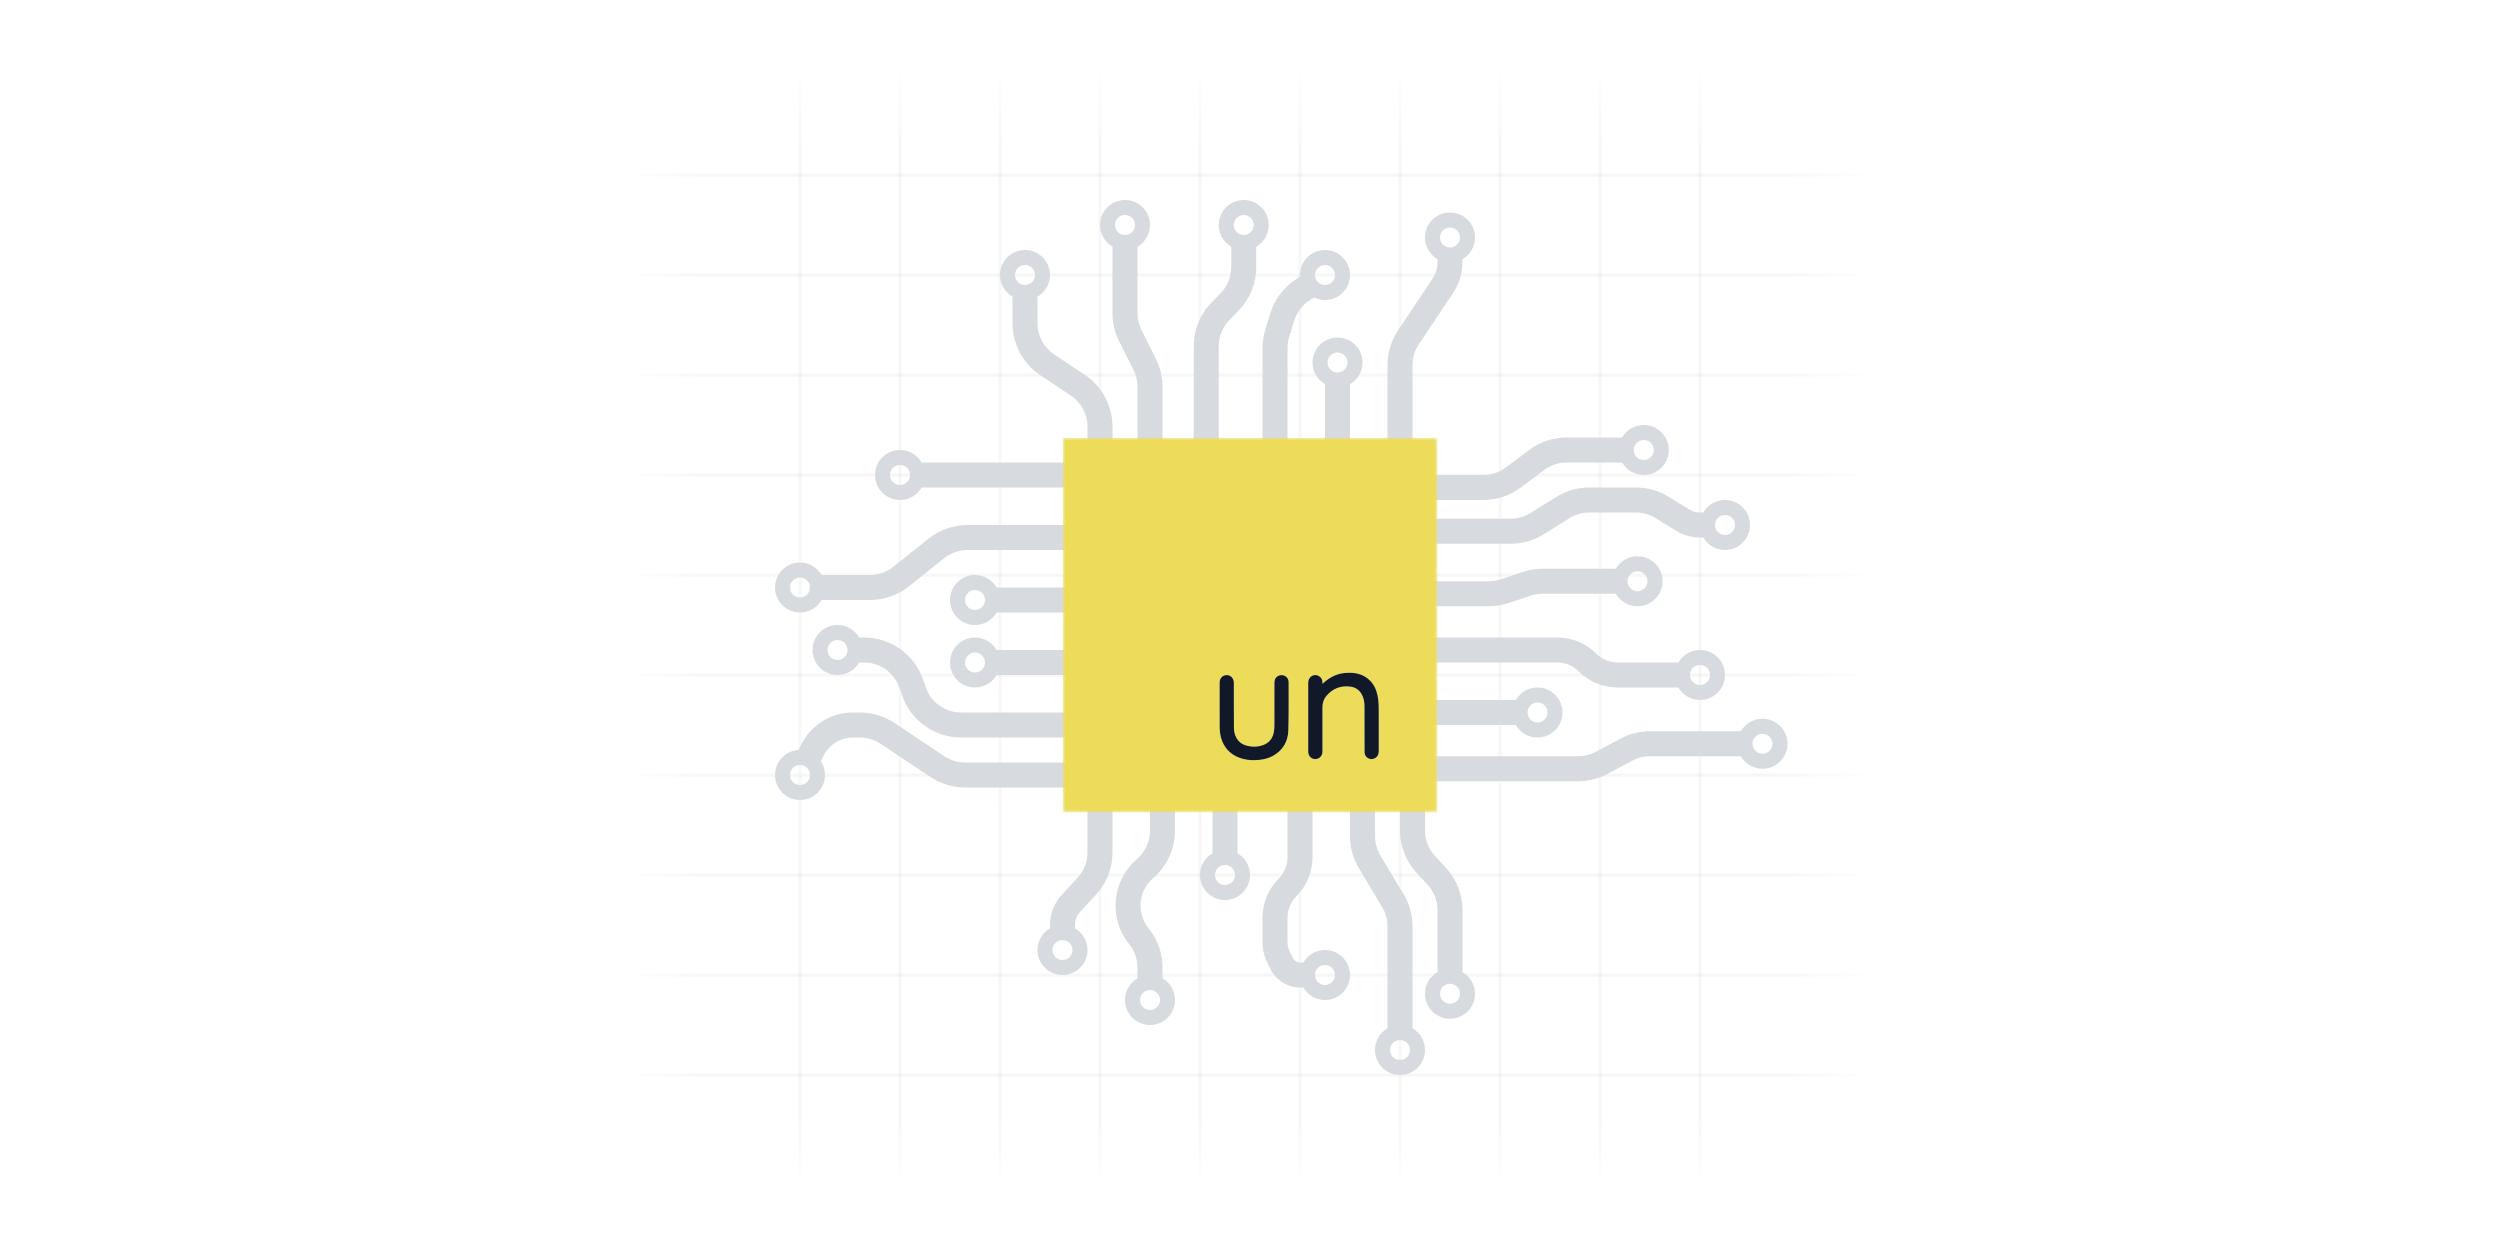 <svg width="400" height="200" viewBox="0 0 400 200" fill="none" xmlns="http://www.w3.org/2000/svg">
<rect width="400" height="200" fill="white"/>
<g opacity="0.8">
<path d="M100 28.007L300 28.008" stroke="url(#paint0_linear_185_477)" stroke-width="0.5" stroke-linecap="round"/>
<path d="M100 44.008L300 44.01" stroke="url(#paint1_linear_185_477)" stroke-width="0.5" stroke-linecap="round"/>
<path d="M100 60.01L300 60.011" stroke="url(#paint2_linear_185_477)" stroke-width="0.5" stroke-linecap="round"/>
<path d="M100 76.011L300 76.012" stroke="url(#paint3_linear_185_477)" stroke-width="0.5" stroke-linecap="round"/>
<path d="M100 92.012L300 92.014" stroke="url(#paint4_linear_185_477)" stroke-width="0.5" stroke-linecap="round"/>
<path d="M100 108.014L300 108.015" stroke="url(#paint5_linear_185_477)" stroke-width="0.5" stroke-linecap="round"/>
<path d="M100 124.015L300 124.016" stroke="url(#paint6_linear_185_477)" stroke-width="0.5" stroke-linecap="round"/>
<path d="M100 140.016L300 140.018" stroke="url(#paint7_linear_185_477)" stroke-width="0.5" stroke-linecap="round"/>
<path d="M100 156.018L300 156.019" stroke="url(#paint8_linear_185_477)" stroke-width="0.5" stroke-linecap="round"/>
<path d="M100 172.019L300 172.021" stroke="url(#paint9_linear_185_477)" stroke-width="0.5" stroke-linecap="round"/>
</g>
<g opacity="0.8">
<path d="M128 190L128.001 10" stroke="url(#paint10_linear_185_477)" stroke-width="0.5" stroke-linecap="round"/>
<path d="M144.001 190L144.002 10" stroke="url(#paint11_linear_185_477)" stroke-width="0.5" stroke-linecap="round"/>
<path d="M160.002 190L160.004 10" stroke="url(#paint12_linear_185_477)" stroke-width="0.5" stroke-linecap="round"/>
<path d="M176.004 190L176.005 10" stroke="url(#paint13_linear_185_477)" stroke-width="0.5" stroke-linecap="round"/>
<path d="M192.005 190L192.006 10" stroke="url(#paint14_linear_185_477)" stroke-width="0.5" stroke-linecap="round"/>
<path d="M208.006 190L208.007 10" stroke="url(#paint15_linear_185_477)" stroke-width="0.5" stroke-linecap="round"/>
<path d="M224.007 190L224.009 10" stroke="url(#paint16_linear_185_477)" stroke-width="0.5" stroke-linecap="round"/>
<path d="M240.009 190L240.01 10" stroke="url(#paint17_linear_185_477)" stroke-width="0.5" stroke-linecap="round"/>
<path d="M256.01 190L256.011 10" stroke="url(#paint18_linear_185_477)" stroke-width="0.5" stroke-linecap="round"/>
<path d="M272.011 190L272.012 10" stroke="url(#paint19_linear_185_477)" stroke-width="0.5" stroke-linecap="round"/>
</g>
<g style="mix-blend-mode:darken">
<path fill-rule="evenodd" clip-rule="evenodd" d="M147.465 78C146.773 79.196 145.481 80 144 80C141.791 80 140 78.209 140 76C140 73.791 141.791 72 144 72C145.481 72 146.773 72.804 147.465 74H148H170H172V78H170H148H147.465ZM145.6 76C145.6 76.884 144.884 77.6 144 77.6C143.116 77.6 142.4 76.884 142.4 76C142.4 75.116 143.116 74.4 144 74.4C144.884 74.4 145.6 75.116 145.6 76Z" fill="#D7DADF"/>
</g>
<g style="mix-blend-mode:darken">
<path fill-rule="evenodd" clip-rule="evenodd" d="M159.465 98C158.773 99.196 157.481 100 156 100C153.791 100 152 98.209 152 96C152 93.791 153.791 92 156 92C157.481 92 158.773 92.804 159.465 94H160H170H172V98H170H160H159.465ZM157.6 96C157.6 96.884 156.884 97.6 156 97.6C155.116 97.6 154.4 96.884 154.4 96C154.4 95.116 155.116 94.4 156 94.4C156.884 94.4 157.6 95.116 157.6 96Z" fill="#D7DADF"/>
</g>
<g style="mix-blend-mode:darken">
<path fill-rule="evenodd" clip-rule="evenodd" d="M250 114C250 116.209 248.209 118 246 118C244.519 118 243.227 117.196 242.535 116H242H230H228V112H230H242H242.535C243.227 110.804 244.519 110 246 110C248.209 110 250 111.791 250 114ZM247.6 114C247.6 114.884 246.884 115.6 246 115.6C245.116 115.6 244.4 114.884 244.4 114C244.4 113.116 245.116 112.4 246 112.4C246.884 112.4 247.6 113.116 247.6 114Z" fill="#D7DADF"/>
</g>
<g style="mix-blend-mode:darken">
<path fill-rule="evenodd" clip-rule="evenodd" d="M178 130V128H174V130V136.372C174 137.88 173.432 139.333 172.409 140.442L169.887 143.174C168.674 144.488 168 146.211 168 148V148.535C166.804 149.227 166 150.519 166 152C166 154.209 167.791 156 170 156C172.209 156 174 154.209 174 152C174 150.519 173.196 149.227 172 148.535V148C172 147.217 172.295 146.462 172.826 145.887L175.348 143.155C177.053 141.308 178 138.886 178 136.372V130ZM171.6 152C171.6 152.884 170.884 153.6 170 153.6C169.116 153.6 168.4 152.884 168.4 152C168.4 151.116 169.116 150.4 170 150.4C170.884 150.4 171.6 151.116 171.6 152Z" fill="#D7DADF"/>
</g>
<g style="mix-blend-mode:darken">
<path fill-rule="evenodd" clip-rule="evenodd" d="M198 130V128H194V130V136V136.535C192.804 137.227 192 138.519 192 140C192 142.209 193.791 144 196 144C198.209 144 200 142.209 200 140C200 138.519 199.196 137.227 198 136.535V136V130ZM197.6 140C197.6 140.884 196.884 141.6 196 141.6C195.116 141.6 194.4 140.884 194.4 140C194.4 139.116 195.116 138.4 196 138.4C196.884 138.4 197.6 139.116 197.6 140Z" fill="#D7DADF"/>
</g>
<g style="mix-blend-mode:darken">
<path fill-rule="evenodd" clip-rule="evenodd" d="M188 130L188 128L184 128L184 130L184 132.89C184 134.611 183.261 136.25 181.97 137.389L181.82 137.522C177.862 141.013 177.365 147.006 180.693 151.102C181.539 152.142 182 153.442 182 154.783V156V156.535C180.804 157.227 180 158.519 180 160C180 162.209 181.791 164 184 164C186.209 164 188 162.209 188 160C188 158.519 187.196 157.227 186 156.535V156V154.783C186 152.523 185.222 150.333 183.798 148.579C181.823 146.149 182.118 142.593 184.466 140.521L184.616 140.388C186.768 138.49 188 135.759 188 132.89L188 130ZM185.6 160C185.6 160.884 184.884 161.6 184 161.6C183.116 161.6 182.4 160.884 182.4 160C182.4 159.116 183.116 158.4 184 158.4C184.884 158.4 185.6 159.116 185.6 160Z" fill="#D7DADF"/>
</g>
<g style="mix-blend-mode:darken">
<path fill-rule="evenodd" clip-rule="evenodd" d="M210 130V128H206L206 130V137.172C206 138.452 205.491 139.68 204.586 140.586C202.93 142.241 202 144.487 202 146.828L202 150.764C202 151.887 202.262 152.995 202.764 154L203.317 155.106C204.204 156.879 206.017 158 208 158H208.535C209.227 159.196 210.519 160 212 160C214.209 160 216 158.209 216 156C216 153.791 214.209 152 212 152C210.519 152 209.227 152.804 208.535 154H208C207.532 154 207.104 153.735 206.894 153.317L206.342 152.211C206.117 151.762 206 151.266 206 150.764L206 146.828C206 145.548 206.509 144.32 207.414 143.414C209.07 141.759 210 139.513 210 137.172V130ZM213.6 156C213.6 156.884 212.884 157.6 212 157.6C211.116 157.6 210.4 156.884 210.4 156C210.4 155.116 211.116 154.4 212 154.4C212.884 154.4 213.6 155.116 213.6 156Z" fill="#D7DADF"/>
</g>
<g style="mix-blend-mode:darken">
<path fill-rule="evenodd" clip-rule="evenodd" d="M220 130V128H216V130V133.784C216 135.597 216.493 137.375 217.425 138.929L221.145 145.129C221.704 146.061 222 147.128 222 148.216V164V164.535C220.804 165.227 220 166.519 220 168C220 170.209 221.791 172 224 172C226.209 172 228 170.209 228 168C228 166.519 227.196 165.227 226 164.535V164V148.216C226 146.403 225.507 144.625 224.575 143.071L220.855 136.871C220.296 135.939 220 134.872 220 133.784V130ZM225.6 168C225.6 168.884 224.884 169.6 224 169.6C223.116 169.6 222.4 168.884 222.4 168C222.4 167.116 223.116 166.4 224 166.4C224.884 166.4 225.6 167.116 225.6 168Z" fill="#D7DADF"/>
</g>
<g style="mix-blend-mode:darken">
<path fill-rule="evenodd" clip-rule="evenodd" d="M228 130V128H224V130V132.872C224 135.386 224.947 137.808 226.652 139.655L228.409 141.558C229.432 142.667 230 144.12 230 145.628L230 154.5L230 155.535C228.804 156.227 228 157.519 228 159C228 161.209 229.791 163 232 163C234.209 163 236 161.209 236 159C236 157.519 235.196 156.227 234 155.535L234 154.5L234 145.628C234 143.114 233.053 140.692 231.348 138.845L229.591 136.942C228.568 135.833 228 134.38 228 132.872V130ZM233.6 159C233.6 159.884 232.884 160.6 232 160.6C231.116 160.6 230.4 159.884 230.4 159C230.4 158.116 231.116 157.4 232 157.4C232.884 157.4 233.6 158.116 233.6 159Z" fill="#D7DADF"/>
</g>
<g style="mix-blend-mode:darken">
<path fill-rule="evenodd" clip-rule="evenodd" d="M234 41.465C235.196 40.773 236 39.481 236 38C236 35.791 234.209 34 232 34C229.791 34 228 35.791 228 38C228 39.481 228.804 40.773 230 41.465V42C230 42.909 229.731 43.798 229.227 44.555L223.68 52.875C222.584 54.518 222 56.448 222 58.422L222 70L222 72H226L226 70L226 58.422C226 57.238 226.351 56.08 227.008 55.094L232.555 46.773C233.497 45.36 234 43.699 234 42V41.465ZM233.6 38C233.6 38.884 232.884 39.6 232 39.6C231.116 39.6 230.4 38.884 230.4 38C230.4 37.116 231.116 36.4 232 36.4C232.884 36.4 233.6 37.116 233.6 38Z" fill="#D7DADF"/>
</g>
<g style="mix-blend-mode:darken">
<path fill-rule="evenodd" clip-rule="evenodd" d="M201 39.465C202.196 38.773 203 37.481 203 36C203 33.791 201.209 32 199 32C196.791 32 195 33.791 195 36C195 37.481 195.804 38.773 197 39.465V40V42.73C197 44.302 196.383 45.811 195.282 46.933L193.864 48.378C192.028 50.247 191 52.763 191 55.383V70V72H195V70V55.383C195 53.811 195.617 52.302 196.718 51.18L198.136 49.735C199.972 47.865 201 45.35 201 42.73V40V39.465ZM200.6 36C200.6 36.884 199.884 37.6 199 37.6C198.116 37.6 197.4 36.884 197.4 36C197.4 35.116 198.116 34.4 199 34.4C199.884 34.4 200.6 35.116 200.6 36Z" fill="#D7DADF"/>
</g>
<g style="mix-blend-mode:darken">
<path fill-rule="evenodd" clip-rule="evenodd" d="M182 39.465C183.196 38.773 184 37.48 184 36C184 33.791 182.209 32 180 32C177.791 32 176 33.791 176 36C176 37.481 176.804 38.773 178 39.465L178 40L178 42L178 42L178 50.111C178 51.664 178.361 53.195 179.056 54.584L181.367 59.205C181.783 60.038 182 60.957 182 61.889L182 70V72H186V70V61.889C186 60.336 185.639 58.805 184.944 57.416L182.633 52.795C182.217 51.962 182 51.043 182 50.111L182 42V42L182 40L182 39.465ZM181.6 36C181.6 36.884 180.884 37.6 180 37.6C179.116 37.6 178.4 36.884 178.4 36C178.4 35.116 179.116 34.4 180 34.4C180.884 34.4 181.6 35.116 181.6 36Z" fill="#D7DADF"/>
</g>
<g style="mix-blend-mode:darken">
<path fill-rule="evenodd" clip-rule="evenodd" d="M216 44C216 46.209 214.209 48 212 48C211.363 48 210.761 47.851 210.226 47.586L210.109 47.664L209.48 48.084C208.33 48.85 207.48 49.99 207.074 51.311L206.265 53.938C206.089 54.51 206 55.105 206 55.703L206 70L206 72L202 72L202 70L202 55.703C202 54.706 202.149 53.715 202.442 52.762L203.251 50.135C203.928 47.933 205.345 46.033 207.261 44.755L207.891 44.336L208.008 44.258C208.003 44.172 208 44.087 208 44C208 41.791 209.791 40 212 40C214.209 40 216 41.791 216 44ZM213.6 44C213.6 44.884 212.884 45.6 212 45.6C211.116 45.6 210.4 44.884 210.4 44C210.4 43.116 211.116 42.4 212 42.4C212.884 42.4 213.6 43.116 213.6 44Z" fill="#D7DADF"/>
</g>
<g style="mix-blend-mode:darken">
<path fill-rule="evenodd" clip-rule="evenodd" d="M216 61.465C217.196 60.773 218 59.481 218 58C218 55.791 216.209 54 214 54C211.791 54 210 55.791 210 58C210 59.481 210.804 60.773 212 61.465L212 62L212 70L212 72L216 72L216 70L216 62L216 61.465ZM215.6 58C215.6 58.884 214.884 59.6 214 59.6C213.116 59.6 212.4 58.884 212.4 58C212.4 57.116 213.116 56.4 214 56.4C214.884 56.4 215.6 57.116 215.6 58Z" fill="#D7DADF"/>
</g>
<g style="mix-blend-mode:darken">
<path fill-rule="evenodd" clip-rule="evenodd" d="M166 47.465C167.196 46.773 168 45.481 168 44C168 41.791 166.209 40 164 40C161.791 40 160 41.791 160 44C160 45.481 160.804 46.773 162 47.465L162 48L162 51.719C162 55.062 163.671 58.184 166.453 60.039L171.328 63.289C172.997 64.402 174 66.275 174 68.281V70V72H178V70V68.281C178 64.938 176.329 61.816 173.547 59.961L168.672 56.711C167.003 55.598 166 53.725 166 51.719L166 48L166 47.465ZM165.6 44C165.6 44.884 164.884 45.6 164 45.6C163.116 45.6 162.4 44.884 162.4 44C162.4 43.116 163.116 42.4 164 42.4C164.884 42.4 165.6 43.116 165.6 44Z" fill="#D7DADF"/>
</g>
<g style="mix-blend-mode:darken">
<path fill-rule="evenodd" clip-rule="evenodd" d="M286 119C286 121.209 284.209 123 282 123C280.519 123 279.227 122.196 278.535 121H278H264C263.015 121 262.045 121.242 261.176 121.706L257.206 123.824C255.758 124.596 254.141 125 252.5 125H230H228V121H230H252.5C253.485 121 254.455 120.758 255.324 120.294L259.294 118.176C260.742 117.404 262.359 117 264 117H278H278.535C279.227 115.804 280.519 115 282 115C284.209 115 286 116.791 286 119ZM283.6 119C283.6 119.884 282.884 120.6 282 120.6C281.116 120.6 280.4 119.884 280.4 119C280.4 118.116 281.116 117.4 282 117.4C282.884 117.4 283.6 118.116 283.6 119Z" fill="#D7DADF"/>
</g>
<g style="mix-blend-mode:darken">
<path fill-rule="evenodd" clip-rule="evenodd" d="M230 102H228V106H230H249.172C250.452 106 251.68 106.509 252.586 107.414C254.241 109.07 256.487 110 258.828 110H268H268.535C269.227 111.196 270.519 112 272 112C274.209 112 276 110.209 276 108C276 105.791 274.209 104 272 104C270.519 104 269.227 104.804 268.535 106H268H258.828C257.548 106 256.32 105.491 255.414 104.586C253.759 102.93 251.513 102 249.172 102H230ZM273.6 108C273.6 108.884 272.884 109.6 272 109.6C271.116 109.6 270.4 108.884 270.4 108C270.4 107.116 271.116 106.4 272 106.4C272.884 106.4 273.6 107.116 273.6 108Z" fill="#D7DADF"/>
</g>
<g style="mix-blend-mode:darken">
<path fill-rule="evenodd" clip-rule="evenodd" d="M266 93C266 95.209 264.209 97 262 97C260.519 97 259.227 96.196 258.535 95H258H246.798C246.153 95 245.513 95.104 244.901 95.308L241.364 96.487C240.344 96.827 239.277 97 238.202 97H230H228V93H230H238.202C238.847 93 239.487 92.896 240.099 92.692L243.636 91.513C244.656 91.173 245.723 91 246.798 91H258H258.535C259.227 89.804 260.519 89 262 89C264.209 89 266 90.791 266 93ZM263.6 93C263.6 93.884 262.884 94.6 262 94.6C261.116 94.6 260.4 93.884 260.4 93C260.4 92.116 261.116 91.4 262 91.4C262.884 91.4 263.6 92.116 263.6 93Z" fill="#D7DADF"/>
</g>
<g style="mix-blend-mode:darken">
<path fill-rule="evenodd" clip-rule="evenodd" d="M251.114 82.912C252.068 82.316 253.17 82 254.294 82H261.736C262.846 82 263.935 82.308 264.88 82.89L268.174 84.917C269.325 85.625 270.649 86 272 86H272.535C273.227 87.196 274.519 88 276 88C278.209 88 280 86.209 280 84C280 81.791 278.209 80 276 80C274.519 80 273.227 80.804 272.535 82H272C271.389 82 270.791 81.831 270.271 81.51L266.977 79.483C265.401 78.513 263.586 78 261.736 78H254.294C252.42 78 250.584 78.527 248.994 79.52L244.886 82.088C243.932 82.684 242.83 83 241.706 83H230H228V87H230H241.706C243.58 87 245.416 86.473 247.006 85.48L251.114 82.912ZM277.6 84C277.6 84.884 276.884 85.6 276 85.6C275.116 85.6 274.4 84.884 274.4 84C274.4 83.116 275.116 82.4 276 82.4C276.884 82.4 277.6 83.116 277.6 84Z" fill="#D7DADF"/>
</g>
<g style="mix-blend-mode:darken">
<path fill-rule="evenodd" clip-rule="evenodd" d="M267 72C267 74.209 265.209 76 263 76C261.519 76 260.227 75.196 259.535 74H259H250.667C249.368 74 248.105 74.421 247.067 75.2L243.333 78C241.602 79.298 239.497 80 237.333 80H230H228V76H230H237.333C238.632 76 239.895 75.579 240.933 74.8L244.667 72C246.398 70.702 248.503 70 250.667 70H259H259.535C260.227 68.804 261.519 68 263 68C265.209 68 267 69.791 267 72ZM264.6 72C264.6 72.884 263.884 73.6 263 73.6C262.116 73.6 261.4 72.884 261.4 72C261.4 71.116 262.116 70.4 263 70.4C263.884 70.4 264.6 71.116 264.6 72Z" fill="#D7DADF"/>
</g>
<g style="mix-blend-mode:darken">
<path fill-rule="evenodd" clip-rule="evenodd" d="M159.465 108C158.773 109.196 157.481 110 156 110C153.791 110 152 108.209 152 106C152 103.791 153.791 102 156 102C157.481 102 158.773 102.804 159.465 104H160H170H172V108H170H160H159.465ZM157.6 106C157.6 106.884 156.884 107.6 156 107.6C155.116 107.6 154.4 106.884 154.4 106C154.4 105.116 155.116 104.4 156 104.4C156.884 104.4 157.6 105.116 157.6 106Z" fill="#D7DADF"/>
</g>
<g style="mix-blend-mode:darken">
<path fill-rule="evenodd" clip-rule="evenodd" d="M136.472 114C132.974 114 129.776 115.977 128.211 119.106L127.76 120.007C125.663 120.131 124 121.871 124 124C124 126.209 125.791 128 128 128C130.209 128 132 126.209 132 124C132 123.185 131.756 122.428 131.338 121.796L131.789 120.894C132.676 119.121 134.489 118 136.472 118H137.578C138.762 118 139.92 118.351 140.906 119.008L148.875 124.321C150.518 125.416 152.448 126 154.422 126H170H172V122H170H154.422C153.238 122 152.08 121.649 151.094 120.992L143.125 115.679C141.482 114.584 139.552 114 137.578 114H136.472ZM129.6 124C129.6 124.884 128.884 125.6 128 125.6C127.116 125.6 126.4 124.884 126.4 124C126.4 123.116 127.116 122.4 128 122.4C128.884 122.4 129.6 123.116 129.6 124Z" fill="#D7DADF"/>
</g>
<g style="mix-blend-mode:darken">
<path fill-rule="evenodd" clip-rule="evenodd" d="M137.465 106C136.773 107.196 135.481 108 134 108C131.791 108 130 106.209 130 104C130 101.791 131.791 100 134 100C135.481 100 136.773 100.804 137.465 102H138H138.248C142.544 102 146.36 104.744 147.727 108.816L148.095 109.91C148.916 112.354 151.205 114 153.783 114H170H172V118H170H153.783C149.487 118 145.671 115.256 144.303 111.184L143.936 110.09C143.115 107.646 140.825 106 138.248 106H138H137.465ZM135.6 104C135.6 104.884 134.884 105.6 134 105.6C133.116 105.6 132.4 104.884 132.4 104C132.4 103.116 133.116 102.4 134 102.4C134.884 102.4 135.6 103.116 135.6 104Z" fill="#D7DADF"/>
</g>
<g style="mix-blend-mode:darken">
<path fill-rule="evenodd" clip-rule="evenodd" d="M154.806 84C152.536 84 150.332 84.773 148.559 86.191L142.942 90.685C141.878 91.536 140.556 92 139.194 92H132H131.465C130.773 90.804 129.481 90 128 90C125.791 90 124 91.791 124 94C124 96.209 125.791 98 128 98C129.481 98 130.773 97.196 131.465 96H132H139.194C141.464 96 143.668 95.227 145.441 93.809L151.058 89.315C152.122 88.464 153.444 88 154.806 88H170H172V84H170H154.806ZM129.6 94C129.6 94.884 128.884 95.6 128 95.6C127.116 95.6 126.4 94.884 126.4 94C126.4 93.116 127.116 92.4 128 92.4C128.884 92.4 129.6 93.116 129.6 94Z" fill="#D7DADF"/>
</g>
<g clip-path="url(#clip0_185_477)">
<mask id="mask0_185_477" style="mask-type:luminance" maskUnits="userSpaceOnUse" x="170" y="70" width="60" height="60">
<path d="M230 70H170V130H230V70Z" fill="white"/>
</mask>
<g mask="url(#mask0_185_477)">
<path d="M229.839 130.042C209.894 130.042 189.97 130.042 170.046 130.042C170.045 130.036 170.042 130.031 170.042 130.026C170.042 110.033 170.042 90.04 170.042 70.044C190.04 70.044 210.038 70.044 230.039 70.044C230.039 90.039 230.039 110.037 230.039 130.042C229.981 130.042 229.921 130.042 229.839 130.042ZM219.523 109.252C219.427 109.143 219.336 109.028 219.235 108.925C218.108 107.779 216.689 107.541 215.179 107.677C213.869 107.795 212.747 108.372 211.777 109.252C211.725 109.299 211.667 109.342 211.592 109.403C211.592 109.28 211.597 109.191 211.591 109.102C211.563 108.667 211.358 108.337 210.971 108.139C210.592 107.944 210.204 107.963 209.846 108.192C209.448 108.446 209.312 108.837 209.313 109.296C209.315 112.737 209.314 116.178 209.314 119.62C209.314 119.834 209.31 120.049 209.315 120.264C209.328 120.816 209.621 121.254 210.066 121.394C210.846 121.639 211.591 121.098 211.592 120.275C211.595 117.914 211.594 115.553 211.592 113.192C211.591 112.527 211.76 111.917 212.184 111.398C213.172 110.189 214.452 109.678 216 109.854C216.754 109.94 217.363 110.29 217.781 110.936C218.173 111.543 218.307 112.227 218.313 112.932C218.327 114.877 218.322 116.823 218.324 118.769C218.324 119.302 218.316 119.835 218.326 120.368C218.342 121.202 219.238 121.718 219.972 121.321C220.439 121.07 220.605 120.658 220.604 120.149C220.601 117.94 220.608 115.732 220.599 113.523C220.597 112.998 220.58 112.471 220.519 111.95C220.406 110.985 220.138 110.068 219.523 109.252ZM205.16 108.019C205.023 108.028 204.88 108.017 204.75 108.052C204.206 108.196 203.907 108.628 203.906 109.256C203.905 111.506 203.909 113.757 203.902 116.007C203.901 116.379 203.881 116.757 203.816 117.122C203.642 118.086 203.125 118.808 202.198 119.174C201.294 119.531 200.364 119.543 199.428 119.289C198.718 119.096 198.174 118.689 197.819 118.042C197.564 117.578 197.44 117.073 197.431 116.55C197.412 115.491 197.419 114.431 197.417 113.372C197.416 112 197.419 110.629 197.416 109.258C197.414 108.583 196.966 108.053 196.379 108.019C195.653 107.976 195.14 108.471 195.139 109.229C195.137 111.542 195.134 113.854 195.141 116.167C195.143 116.994 195.232 117.809 195.547 118.588C196.144 120.064 197.259 120.956 198.754 121.389C199.695 121.662 200.664 121.679 201.635 121.565C202.386 121.476 203.103 121.272 203.756 120.892C205.3 119.995 206.085 118.6 206.135 116.859C206.208 114.306 206.178 111.75 206.181 109.195C206.181 108.554 205.804 108.129 205.16 108.019Z" fill="#ECDC5A"/>
<path d="M219.531 109.264C220.138 110.068 220.406 110.985 220.519 111.95C220.58 112.471 220.597 112.998 220.599 113.523C220.608 115.732 220.601 117.94 220.604 120.149C220.605 120.658 220.439 121.07 219.972 121.322C219.238 121.718 218.342 121.202 218.326 120.368C218.316 119.835 218.324 119.302 218.324 118.768C218.322 116.823 218.327 114.877 218.313 112.932C218.307 112.227 218.173 111.542 217.781 110.936C217.363 110.29 216.754 109.94 216 109.854C214.452 109.678 213.172 110.189 212.184 111.398C211.76 111.917 211.591 112.527 211.592 113.192C211.594 115.553 211.595 117.914 211.592 120.275C211.591 121.098 210.846 121.639 210.066 121.394C209.621 121.254 209.328 120.816 209.315 120.264C209.31 120.049 209.314 119.834 209.314 119.62C209.314 116.178 209.315 112.737 209.313 109.296C209.312 108.837 209.448 108.446 209.846 108.191C210.204 107.963 210.592 107.944 210.971 108.139C211.358 108.337 211.563 108.667 211.591 109.102C211.597 109.191 211.592 109.28 211.592 109.403C211.668 109.342 211.725 109.299 211.777 109.252C212.747 108.372 213.869 107.795 215.179 107.677C216.689 107.541 218.108 107.779 219.235 108.925C219.336 109.028 219.427 109.143 219.531 109.264Z" fill="#111827"/>
<path d="M205.178 108.02C205.804 108.129 206.181 108.554 206.181 109.195C206.178 111.75 206.208 114.306 206.135 116.859C206.085 118.6 205.3 119.995 203.756 120.892C203.103 121.272 202.386 121.476 201.635 121.565C200.664 121.679 199.695 121.662 198.754 121.389C197.259 120.956 196.144 120.064 195.547 118.588C195.232 117.809 195.143 116.994 195.141 116.167C195.134 113.854 195.137 111.542 195.139 109.229C195.14 108.471 195.653 107.976 196.379 108.019C196.966 108.053 197.414 108.583 197.416 109.258C197.419 110.629 197.416 112.001 197.417 113.372C197.419 114.431 197.412 115.491 197.431 116.55C197.44 117.073 197.564 117.578 197.819 118.042C198.174 118.689 198.718 119.096 199.428 119.289C200.364 119.543 201.294 119.531 202.198 119.174C203.125 118.808 203.642 118.086 203.816 117.122C203.881 116.757 203.901 116.379 203.902 116.007C203.909 113.757 203.905 111.506 203.906 109.256C203.907 108.628 204.206 108.196 204.75 108.052C204.88 108.017 205.023 108.029 205.178 108.02Z" fill="#111827"/>
</g>
</g>
<defs>
<linearGradient id="paint0_linear_185_477" x1="100" y1="28.508" x2="300" y2="28.508" gradientUnits="userSpaceOnUse">
<stop stop-color="#9CA3AF" stop-opacity="0"/>
<stop offset="0.057" stop-color="#9CA3AF" stop-opacity="0.1"/>
<stop offset="0.931" stop-color="#9CA3AF" stop-opacity="0.1"/>
<stop offset="1" stop-color="#9CA3AF" stop-opacity="0"/>
</linearGradient>
<linearGradient id="paint1_linear_185_477" x1="100" y1="44.509" x2="300" y2="44.51" gradientUnits="userSpaceOnUse">
<stop stop-color="#9CA3AF" stop-opacity="0"/>
<stop offset="0.057" stop-color="#9CA3AF" stop-opacity="0.1"/>
<stop offset="0.931" stop-color="#9CA3AF" stop-opacity="0.1"/>
<stop offset="1" stop-color="#9CA3AF" stop-opacity="0"/>
</linearGradient>
<linearGradient id="paint2_linear_185_477" x1="100" y1="60.51" x2="300" y2="60.511" gradientUnits="userSpaceOnUse">
<stop stop-color="#9CA3AF" stop-opacity="0"/>
<stop offset="0.057" stop-color="#9CA3AF" stop-opacity="0.1"/>
<stop offset="0.931" stop-color="#9CA3AF" stop-opacity="0.1"/>
<stop offset="1" stop-color="#9CA3AF" stop-opacity="0"/>
</linearGradient>
<linearGradient id="paint3_linear_185_477" x1="100" y1="76.512" x2="300" y2="76.512" gradientUnits="userSpaceOnUse">
<stop stop-color="#9CA3AF" stop-opacity="0"/>
<stop offset="0.057" stop-color="#9CA3AF" stop-opacity="0.1"/>
<stop offset="0.931" stop-color="#9CA3AF" stop-opacity="0.1"/>
<stop offset="1" stop-color="#9CA3AF" stop-opacity="0"/>
</linearGradient>
<linearGradient id="paint4_linear_185_477" x1="100" y1="92.513" x2="300" y2="92.514" gradientUnits="userSpaceOnUse">
<stop stop-color="#9CA3AF" stop-opacity="0"/>
<stop offset="0.057" stop-color="#9CA3AF" stop-opacity="0.1"/>
<stop offset="0.931" stop-color="#9CA3AF" stop-opacity="0.1"/>
<stop offset="1" stop-color="#9CA3AF" stop-opacity="0"/>
</linearGradient>
<linearGradient id="paint5_linear_185_477" x1="100" y1="108.514" x2="300" y2="108.515" gradientUnits="userSpaceOnUse">
<stop stop-color="#9CA3AF" stop-opacity="0"/>
<stop offset="0.057" stop-color="#9CA3AF" stop-opacity="0.1"/>
<stop offset="0.931" stop-color="#9CA3AF" stop-opacity="0.1"/>
<stop offset="1" stop-color="#9CA3AF" stop-opacity="0"/>
</linearGradient>
<linearGradient id="paint6_linear_185_477" x1="100" y1="124.516" x2="300" y2="124.516" gradientUnits="userSpaceOnUse">
<stop stop-color="#9CA3AF" stop-opacity="0"/>
<stop offset="0.057" stop-color="#9CA3AF" stop-opacity="0.1"/>
<stop offset="0.931" stop-color="#9CA3AF" stop-opacity="0.1"/>
<stop offset="1" stop-color="#9CA3AF" stop-opacity="0"/>
</linearGradient>
<linearGradient id="paint7_linear_185_477" x1="100" y1="140.517" x2="300" y2="140.518" gradientUnits="userSpaceOnUse">
<stop stop-color="#9CA3AF" stop-opacity="0"/>
<stop offset="0.057" stop-color="#9CA3AF" stop-opacity="0.1"/>
<stop offset="0.931" stop-color="#9CA3AF" stop-opacity="0.1"/>
<stop offset="1" stop-color="#9CA3AF" stop-opacity="0"/>
</linearGradient>
<linearGradient id="paint8_linear_185_477" x1="100" y1="156.519" x2="300" y2="156.519" gradientUnits="userSpaceOnUse">
<stop stop-color="#9CA3AF" stop-opacity="0"/>
<stop offset="0.057" stop-color="#9CA3AF" stop-opacity="0.1"/>
<stop offset="0.931" stop-color="#9CA3AF" stop-opacity="0.1"/>
<stop offset="1" stop-color="#9CA3AF" stop-opacity="0"/>
</linearGradient>
<linearGradient id="paint9_linear_185_477" x1="100" y1="172.52" x2="300" y2="172.521" gradientUnits="userSpaceOnUse">
<stop stop-color="#9CA3AF" stop-opacity="0"/>
<stop offset="0.057" stop-color="#9CA3AF" stop-opacity="0.1"/>
<stop offset="0.931" stop-color="#9CA3AF" stop-opacity="0.1"/>
<stop offset="1" stop-color="#9CA3AF" stop-opacity="0"/>
</linearGradient>
<linearGradient id="paint10_linear_185_477" x1="128.501" y1="190" x2="128.501" y2="10" gradientUnits="userSpaceOnUse">
<stop stop-color="#9CA3AF" stop-opacity="0"/>
<stop offset="0.057" stop-color="#9CA3AF" stop-opacity="0.1"/>
<stop offset="0.931" stop-color="#9CA3AF" stop-opacity="0.1"/>
<stop offset="1" stop-color="#9CA3AF" stop-opacity="0"/>
</linearGradient>
<linearGradient id="paint11_linear_185_477" x1="144.502" y1="190" x2="144.503" y2="10" gradientUnits="userSpaceOnUse">
<stop stop-color="#9CA3AF" stop-opacity="0"/>
<stop offset="0.057" stop-color="#9CA3AF" stop-opacity="0.1"/>
<stop offset="0.931" stop-color="#9CA3AF" stop-opacity="0.1"/>
<stop offset="1" stop-color="#9CA3AF" stop-opacity="0"/>
</linearGradient>
<linearGradient id="paint12_linear_185_477" x1="160.503" y1="190" x2="160.504" y2="10" gradientUnits="userSpaceOnUse">
<stop stop-color="#9CA3AF" stop-opacity="0"/>
<stop offset="0.057" stop-color="#9CA3AF" stop-opacity="0.1"/>
<stop offset="0.931" stop-color="#9CA3AF" stop-opacity="0.1"/>
<stop offset="1" stop-color="#9CA3AF" stop-opacity="0"/>
</linearGradient>
<linearGradient id="paint13_linear_185_477" x1="176.504" y1="190" x2="176.505" y2="10" gradientUnits="userSpaceOnUse">
<stop stop-color="#9CA3AF" stop-opacity="0"/>
<stop offset="0.057" stop-color="#9CA3AF" stop-opacity="0.1"/>
<stop offset="0.931" stop-color="#9CA3AF" stop-opacity="0.1"/>
<stop offset="1" stop-color="#9CA3AF" stop-opacity="0"/>
</linearGradient>
<linearGradient id="paint14_linear_185_477" x1="192.506" y1="190" x2="192.506" y2="10" gradientUnits="userSpaceOnUse">
<stop stop-color="#9CA3AF" stop-opacity="0"/>
<stop offset="0.057" stop-color="#9CA3AF" stop-opacity="0.1"/>
<stop offset="0.931" stop-color="#9CA3AF" stop-opacity="0.1"/>
<stop offset="1" stop-color="#9CA3AF" stop-opacity="0"/>
</linearGradient>
<linearGradient id="paint15_linear_185_477" x1="208.507" y1="190" x2="208.508" y2="10" gradientUnits="userSpaceOnUse">
<stop stop-color="#9CA3AF" stop-opacity="0"/>
<stop offset="0.057" stop-color="#9CA3AF" stop-opacity="0.1"/>
<stop offset="0.931" stop-color="#9CA3AF" stop-opacity="0.1"/>
<stop offset="1" stop-color="#9CA3AF" stop-opacity="0"/>
</linearGradient>
<linearGradient id="paint16_linear_185_477" x1="224.508" y1="190" x2="224.509" y2="10" gradientUnits="userSpaceOnUse">
<stop stop-color="#9CA3AF" stop-opacity="0"/>
<stop offset="0.057" stop-color="#9CA3AF" stop-opacity="0.1"/>
<stop offset="0.931" stop-color="#9CA3AF" stop-opacity="0.1"/>
<stop offset="1" stop-color="#9CA3AF" stop-opacity="0"/>
</linearGradient>
<linearGradient id="paint17_linear_185_477" x1="240.509" y1="190" x2="240.51" y2="10" gradientUnits="userSpaceOnUse">
<stop stop-color="#9CA3AF" stop-opacity="0"/>
<stop offset="0.057" stop-color="#9CA3AF" stop-opacity="0.1"/>
<stop offset="0.931" stop-color="#9CA3AF" stop-opacity="0.1"/>
<stop offset="1" stop-color="#9CA3AF" stop-opacity="0"/>
</linearGradient>
<linearGradient id="paint18_linear_185_477" x1="256.511" y1="190" x2="256.511" y2="10" gradientUnits="userSpaceOnUse">
<stop stop-color="#9CA3AF" stop-opacity="0"/>
<stop offset="0.057" stop-color="#9CA3AF" stop-opacity="0.1"/>
<stop offset="0.931" stop-color="#9CA3AF" stop-opacity="0.1"/>
<stop offset="1" stop-color="#9CA3AF" stop-opacity="0"/>
</linearGradient>
<linearGradient id="paint19_linear_185_477" x1="272.512" y1="190" x2="272.512" y2="10" gradientUnits="userSpaceOnUse">
<stop stop-color="#9CA3AF" stop-opacity="0"/>
<stop offset="0.057" stop-color="#9CA3AF" stop-opacity="0.1"/>
<stop offset="0.931" stop-color="#9CA3AF" stop-opacity="0.1"/>
<stop offset="1" stop-color="#9CA3AF" stop-opacity="0"/>
</linearGradient>
<clipPath id="clip0_185_477">
<rect width="60" height="60" fill="white" transform="translate(170 70)"/>
</clipPath>
</defs>
</svg>
